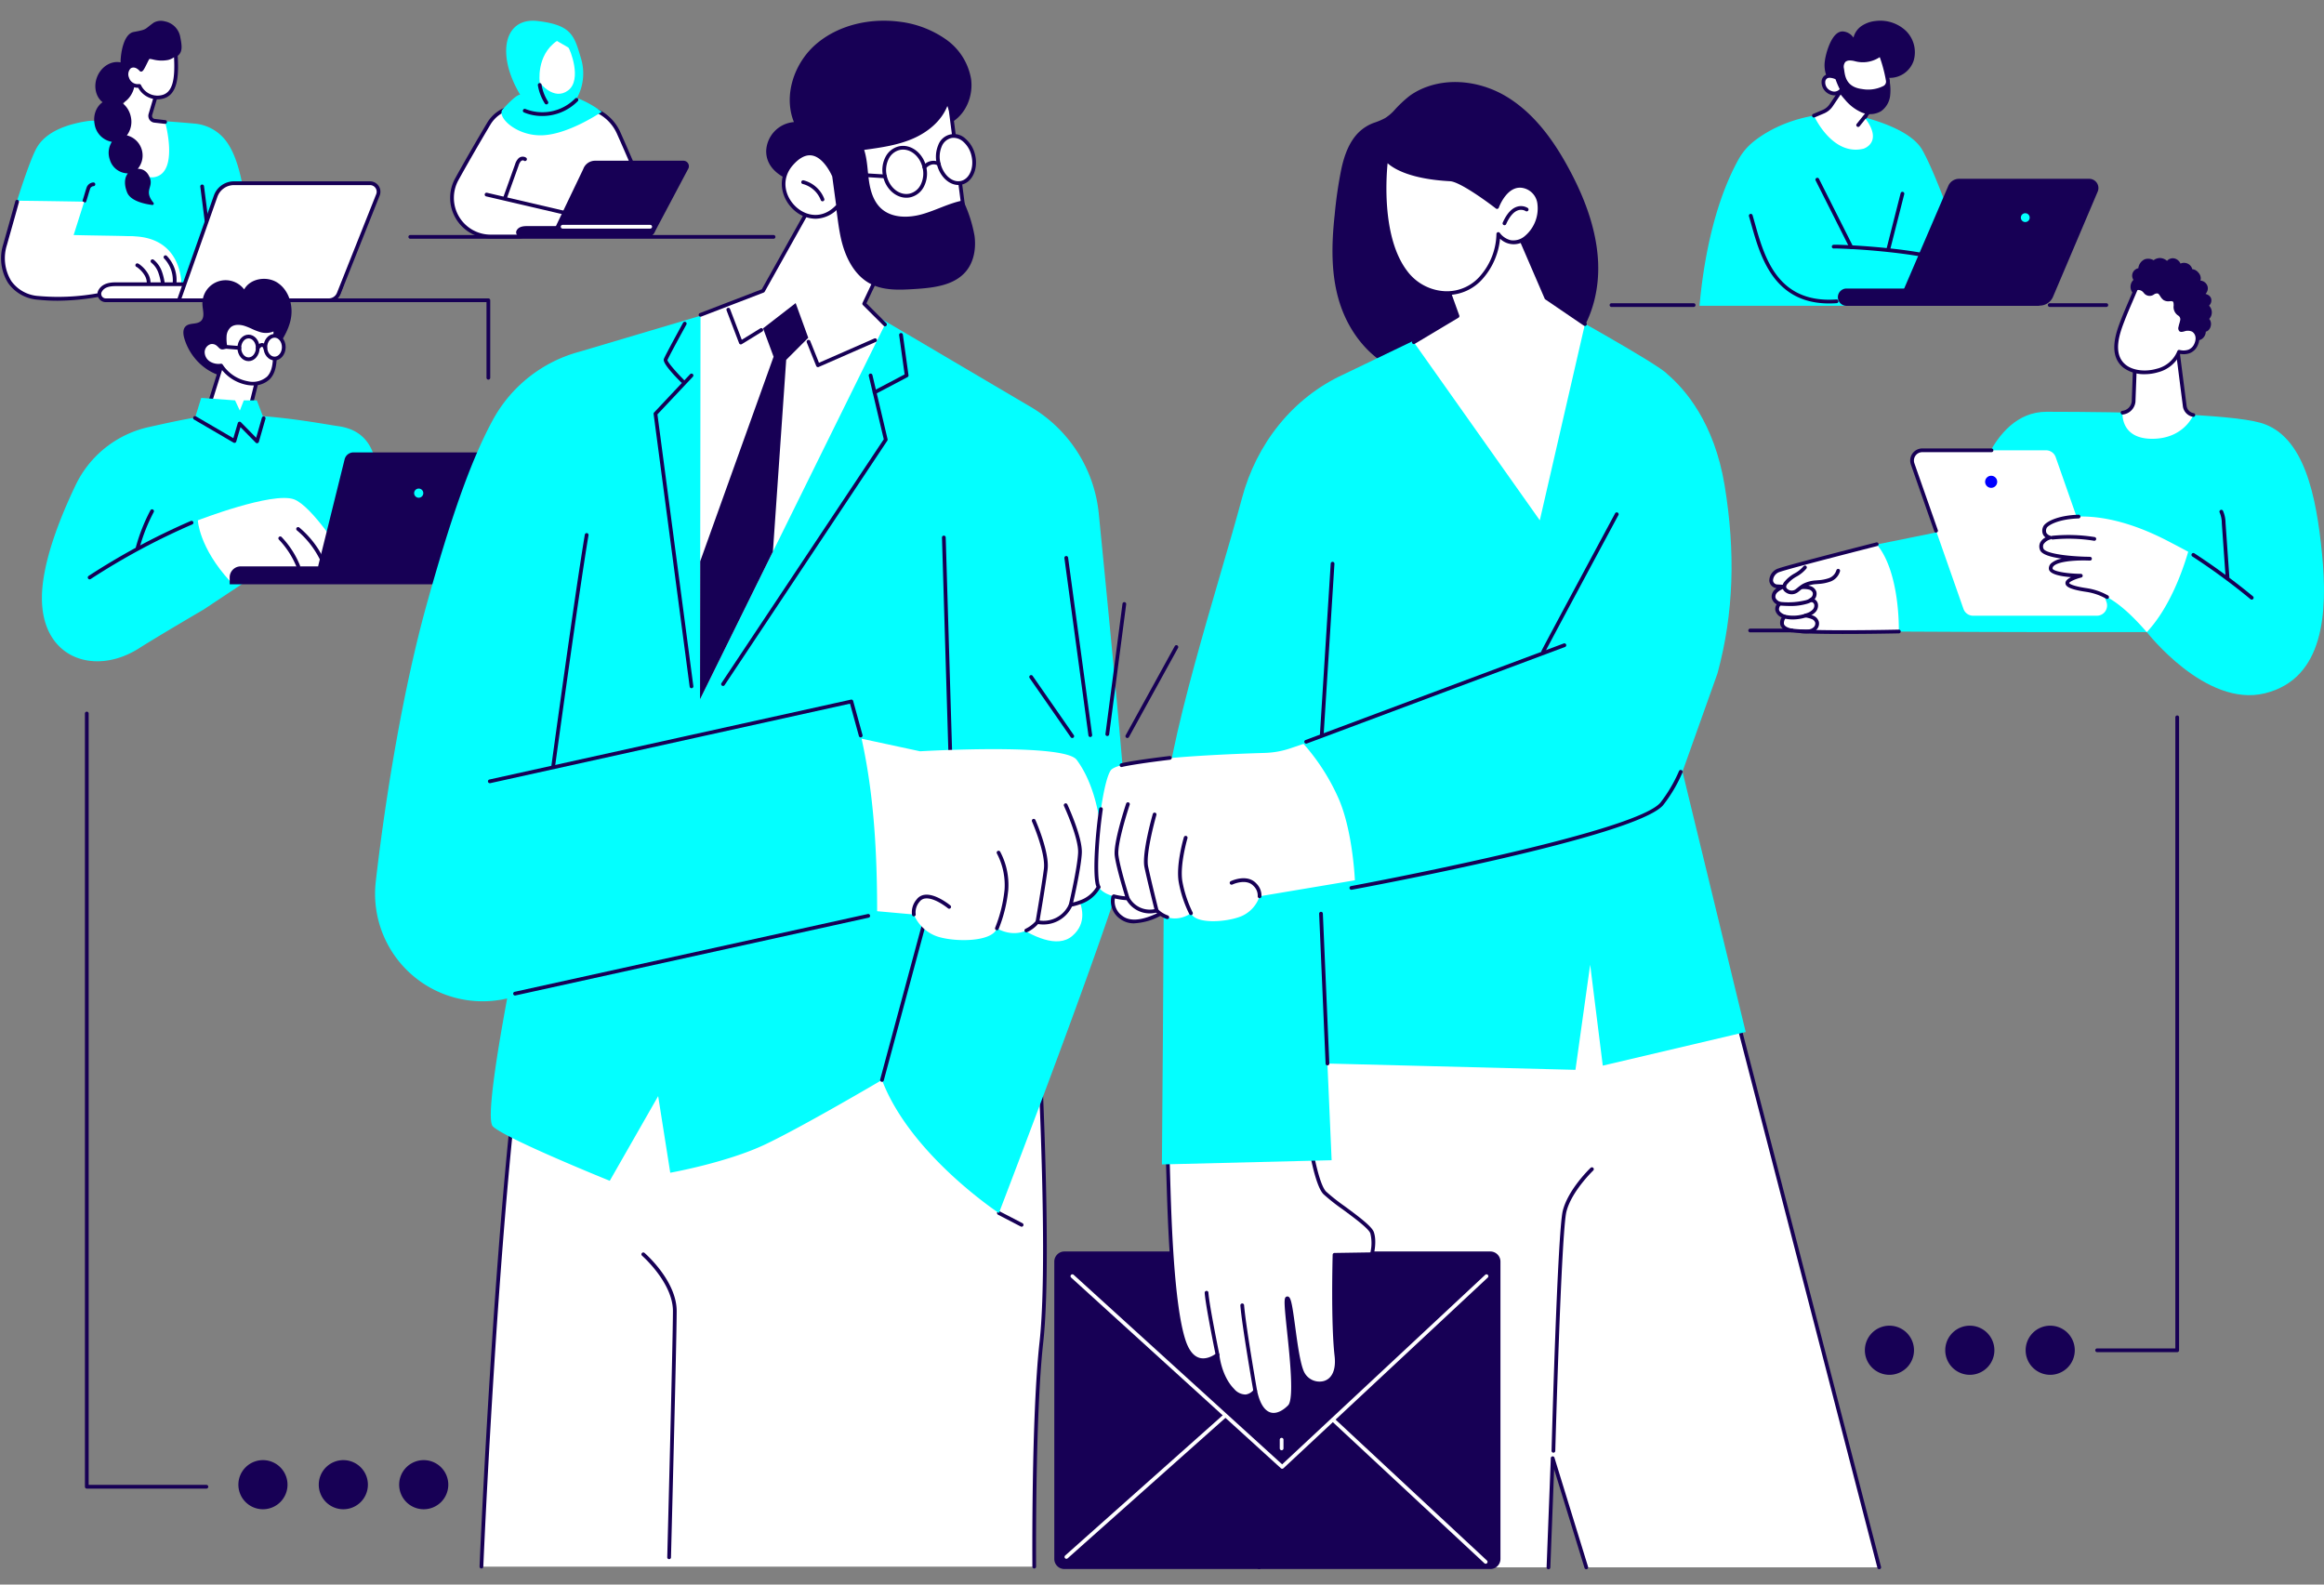 <svg xmlns="http://www.w3.org/2000/svg" xmlns:xlink="http://www.w3.org/1999/xlink" width="660" height="450" viewBox="0 0 660 450"><rect x="0" y="0" width="660" height="450" fill="#808080" stroke="none"/><defs><clipPath id="a"><rect width="659.669" height="439.763" fill="none"/></clipPath><clipPath id="c"><rect width="660" height="450"/></clipPath></defs><g id="b" clip-path="url(#c)"><g transform="translate(0.331 5.88)"><g clip-path="url(#a)"><path d="M220.327,171.83a.53.53,0,0,1-.53-.53V149.824H174.975a.53.53,0,1,1,0-1.06h45.352a.53.53,0,0,1,.53.53V171.3a.53.53,0,0,1-.53.53" transform="translate(-81.965 -69.898)" fill="#170055"/><path d="M67.948,59.435A12.538,12.538,0,0,0,59.016,54.4c-2.026-.187-5.894-.529-8.728-.673a6.531,6.531,0,0,1-.657,1.472,7.95,7.95,0,0,1-3.541,3.044,8.733,8.733,0,0,1-4.607.751,6.554,6.554,0,0,1-4.056-1.985,7.946,7.946,0,0,1-2.167-3.284c-2.571.146-4.535-.394-6.949-.016-4.6.723-11.575,2.545-14.383,7.856C11.9,65.4,8.512,76.3,8.512,76.3l23.767,23.917,29.5-.73,12.232-3.327s1.315-26.735-6.065-36.721" transform="translate(-3.999 -25.171)" fill="#03ffff"/><path d="M44.157,92.365a.531.531,0,0,1-.5-.7c.282-.86.428-1.362.565-1.831.149-.512.29-.995.58-1.853a2.19,2.19,0,0,1,1.854-1.343.53.53,0,1,1,.062,1.058,1.16,1.16,0,0,0-.912.625c-.283.838-.421,1.31-.567,1.81-.139.478-.288.988-.576,1.865a.53.53,0,0,1-.5.365" transform="translate(-20.499 -40.709)" fill="#170055"/><path d="M108.814,101.5a.53.53,0,0,1-.525-.462l-1.617-12.679a.53.53,0,0,1,1.052-.134l1.617,12.678a.531.531,0,0,1-.459.594.587.587,0,0,1-.068,0" transform="translate(-50.119 -41.236)" fill="#170055"/><path d="M41.321,107.347a27.136,27.136,0,0,1-3.684-.818c-4.305-.163-10.25-.178-16.614-.35-.009,0,2.991-9.476,2.991-9.476s-15.251-.265-19.069-.265c0,0-3.357,11.339-3.89,14.973a10.954,10.954,0,0,0,1.861,8.2c2.959,4.926,11.816,4.888,16.863,4.707,6.037-.217,9.346-1.692,16.333-2.429Z" transform="translate(-0.433 -45.312)" fill="#fff"/><path d="M15.987,124.616a50.387,50.387,0,0,1-5.306-.271l-.152-.015a11.294,11.294,0,0,1-8.538-4.724A13.251,13.251,0,0,1,.6,108.547c.414-1.471.762-2.7,1.092-3.866.7-2.485,1.327-4.684,2.33-8.325a.53.53,0,0,1,1.023.282c-1,3.644-1.628,5.844-2.333,8.331-.33,1.166-.678,2.4-1.092,3.865a12.368,12.368,0,0,0,1.251,10.177,10.27,10.27,0,0,0,7.772,4.264l.154.016a63.212,63.212,0,0,0,20.431-1.6,13.552,13.552,0,0,1,4.939.454,23.685,23.685,0,0,0,4.719.638h.006a.53.53,0,0,1,.006,1.06,24.526,24.526,0,0,1-4.938-.658,13.142,13.142,0,0,0-4.49-.461,69.152,69.152,0,0,1-15.48,1.893" transform="translate(0 -45.091)" fill="#170055"/><path d="M51.866,128.932a1.816,1.816,0,0,0,2.53,1.931,20.424,20.424,0,0,1,8.489-1.755l12.642.127s.56-15.561-17.313-13.59c0,0-4.967,3.944-6.348,13.287" transform="translate(-24.36 -54.256)" fill="#fff"/><path d="M75.642,136.647a.469.469,0,0,1-.077-.006.529.529,0,0,1-.448-.6,4.167,4.167,0,0,0-.553-2.6,7.628,7.628,0,0,0-1.875-2.127,2.122,2.122,0,0,0-.463-.314.53.53,0,0,1,.424-.972,3.1,3.1,0,0,1,.711.466,8.656,8.656,0,0,1,2.128,2.429,5.229,5.229,0,0,1,.678,3.269.53.53,0,0,1-.524.454" transform="translate(-33.786 -61.075)" fill="#170055"/><path d="M83.558,135.4a.53.53,0,0,1-.524-.455,15.058,15.058,0,0,0-.822-3.443,6.363,6.363,0,0,0-1.945-2.725.53.53,0,1,1,.647-.841A7.437,7.437,0,0,1,83.2,131.1a16.013,16.013,0,0,1,.886,3.687.53.53,0,0,1-.451.6.51.51,0,0,1-.075.005" transform="translate(-37.617 -60.057)" fill="#170055"/><path d="M90.111,134.394a.514.514,0,0,1-.064,0,.53.53,0,0,1-.464-.589,8.93,8.93,0,0,0-2.378-7.195.53.53,0,1,1,.723-.775,9.891,9.891,0,0,1,2.708,8.095.53.53,0,0,1-.526.468" transform="translate(-40.895 -59.056)" fill="#170055"/><path d="M64.3,32.248,60.184,42.333A1.937,1.937,0,0,1,58.72,43.61l-1.563.009s6.535,17.408,13.385,15.928,2.874-15.632,2.874-15.632l-3.106-.337a1.455,1.455,0,0,1-1.074-1.8L71.1,35.592s-4.511-2.409-6.791-3.344" transform="translate(-26.856 -15.152)" fill="#fff"/><path d="M74.5,4.371A5.509,5.509,0,0,0,70.119.226a4.156,4.156,0,0,0-3.063.366C64.216,2.6,65.322,2.5,61.335,3.255c-2.871.544-3.677,6.028-3.715,8.37,0,.091,0,.18.007.269-2.611-.553-5.462,1.128-6.65,4.067-1.312,3.244-.1,6.793,2.7,7.927s6.14-.578,7.452-3.822a6.954,6.954,0,0,0,.377-4.08,2.665,2.665,0,0,0,2.828-.706,26.614,26.614,0,0,1,2.013-2.433c1.886.171,6.8-2.418,6.87-2.45C75.413,9.321,75.1,7.338,74.5,4.371" transform="translate(-23.704 -0.052)" fill="#170055"/><path d="M70.792,26.709a5.707,5.707,0,0,0,6.157,3.208c4.456-.727,4.569-6.4,4.171-12.438a4.734,4.734,0,0,1-2.23,1.344c-3.419.667-5.06-.885-5.7-.021-.355.477-1.536,3.286-1.893,3.322,0,0-1.566-1.924-3.247-.826s-1.056,5.726,2.744,5.411" transform="translate(-31.559 -8.213)" fill="#fff"/><path d="M75.409,30.068a6.255,6.255,0,0,1-5.4-3.283A3.62,3.62,0,0,1,66.4,24.259a3.377,3.377,0,0,1,.887-3.874,2.839,2.839,0,0,1,3.507.483c.245-.42.582-1.1.79-1.526a11.008,11.008,0,0,1,.707-1.324c.5-.67,1.287-.5,2.121-.314a8.849,8.849,0,0,0,3.9.131,4.266,4.266,0,0,0,1.914-1.15.53.53,0,0,1,.947.292c.386,5.86.38,12.181-4.615,13a7.132,7.132,0,0,1-1.154.1m-4.6-4.039a5.143,5.143,0,0,0,5.586,2.9c3.5-.571,4.109-4.7,3.791-10.808a5.1,5.1,0,0,1-1.663.759,9.9,9.9,0,0,1-4.335-.137c-.512-.112-.954-.209-1.044-.089-.1.139-.37.681-.606,1.159-.911,1.852-1.193,2.327-1.659,2.373a.535.535,0,0,1-.464-.193c-.051-.061-1.289-1.537-2.546-.717a2.4,2.4,0,0,0-.464,2.642,2.607,2.607,0,0,0,2.874,1.8.531.531,0,0,1,.53.318" transform="translate(-31.088 -7.743)" fill="#170055"/><path d="M83.608,48.18a.488.488,0,0,1-.062,0l-2.984-.346a1.915,1.915,0,0,1-1.382-.813,2.011,2.011,0,0,1-.266-1.64l1.424-4.8a.53.53,0,1,1,1.016.3l-1.419,4.782a.942.942,0,0,0,.119.758.855.855,0,0,0,.631.358l2.983.347a.53.53,0,0,1-.06,1.057" transform="translate(-37.047 -18.887)" fill="#170055"/><path d="M117.371,145.723H54.458a1.851,1.851,0,0,1-1.052-.307,1.823,1.823,0,0,1-.685-2.144c.742-1.559,2.275-2.107,4.542-2.107H121.5l-.834,2.27a3.517,3.517,0,0,1-3.294,2.289" transform="translate(-24.717 -66.327)" fill="#fff"/><path d="M116.9,145.784H53.988a2.343,2.343,0,0,1-2.234-3.168c1.046-2.2,3.376-2.452,5.039-2.452h64.236a.531.531,0,0,1,.5.713l-.833,2.27a4.068,4.068,0,0,1-3.792,2.637m-60.109-4.559c-2.246,0-3.461.54-4.064,1.8a1.292,1.292,0,0,0,.506,1.48,1.318,1.318,0,0,0,.752.214H116.9a3,3,0,0,0,2.8-1.945l.571-1.554Z" transform="translate(-24.247 -65.858)" fill="#170055"/><path d="M137.733,120.3a3.073,3.073,0,0,0,2.855-1.939l11.138-28a2.412,2.412,0,0,0-2.237-3.3H110.823a5.5,5.5,0,0,0-5.185,3.671L95.183,120.3Z" transform="translate(-44.723 -40.902)" fill="#fff"/><path d="M137.263,120.358H94.713a.531.531,0,0,1-.5-.707l10.454-29.575a6.042,6.042,0,0,1,5.685-4.025h38.666a2.942,2.942,0,0,1,2.729,4.032l-11.137,28a3.586,3.586,0,0,1-3.348,2.274m-41.8-1.06h41.8a2.53,2.53,0,0,0,2.362-1.6l11.138-28a1.882,1.882,0,0,0-1.744-2.579H110.353a4.98,4.98,0,0,0-4.685,3.318Z" transform="translate(-44.253 -40.432)" fill="#170055"/><path d="M66.66,71.5c-2.756-3.376-.112-4.325-.945-6.829-.726-2.181-2.168-2.851-3.519-2.8a5.888,5.888,0,0,0-3.084-9.505A6.423,6.423,0,0,0,60.261,47.2c-.631-3.293-3.451-5.52-6.3-4.975s-4.642,3.658-4.011,6.951a6,6,0,0,0,4.9,5.024,5.759,5.759,0,0,0-.594,5,5.394,5.394,0,0,0,5.127,3.954,1.418,1.418,0,0,0-.2.333s-1.374,1.7.017,5.118c1.007,2.474,5.184,3.282,7.115,3.525a.386.386,0,0,0,.346-.628" transform="translate(-23.412 -19.802)" fill="#170055"/><path d="M1113.015,152.4h-16.069a.53.53,0,1,1,0-1.06h16.069a.53.53,0,1,1,0,1.06" transform="translate(-515.163 -71.106)" fill="#170055"/><path d="M885.51,152.4H862.179a.53.53,0,0,1,0-1.06H885.51a.53.53,0,1,1,0,1.06" transform="translate(-404.855 -71.106)" fill="#170055"/><path d="M973.053,59.98C968.761,52.469,951.489,49.6,951.489,49.6c-13.431-.267-21.954,4.6-26.136,7.869a17.37,17.37,0,0,0-4.522,5.3c-7.424,13.474-10.082,30.794-11.025,41.482h48.5L984.588,88.8s-7.21-21.249-11.534-28.815" transform="translate(-427.482 -23.301)" fill="#03ffff"/><path d="M1010.409,108.631a.56.56,0,0,1-.131-.016.531.531,0,0,1-.383-.645l4.04-15.91a.53.53,0,1,1,1.028.261l-4.04,15.91a.53.53,0,0,1-.514.4" transform="translate(-474.502 -43.068)" fill="#170055"/><path d="M953.149,79.408l10.539,21.376s28.076,1.578,30.855,6.274-1.7,6.556-1.7,6.556-33.863,4.854-43.341,1.521c-10.793-3.8-15.263-24.719-16.54-32.642s20.184-3.086,20.184-3.086" transform="translate(-438.338 -36.624)" fill="#03ffff"/><path d="M959.05,128.915c-15.806,0-19.582-13.446-22.117-22.472-.225-.8-.439-1.564-.654-2.287a.53.53,0,1,1,1.017-.3c.215.726.432,1.5.657,2.3,2.7,9.628,6.41,22.814,23.142,21.624a.53.53,0,1,1,.075,1.057c-.729.052-1.438.077-2.121.077" transform="translate(-439.911 -48.619)" fill="#170055"/><path d="M986.215,121.232h-.027c-1.812-.091-4.5-.2-4.865-.169a.53.53,0,0,1-.277-1.022c.109-.035.332-.11,5.194.132a.53.53,0,0,1-.026,1.06" transform="translate(-460.785 -56.384)" fill="#170055"/><path d="M1012.865,110.506a.53.53,0,0,1-.457-.26c-2.16-3.651-22.638-5.466-30.346-5.856a.531.531,0,0,1-.446-.291L971.96,84.925a.53.53,0,1,1,.947-.477l9.518,18.9c4.047.217,28.138,1.7,30.9,6.36a.53.53,0,0,1-.187.726.524.524,0,0,1-.269.074" transform="translate(-456.659 -39.542)" fill="#170055"/><path d="M1041,148.381H986.382a2.456,2.456,0,0,1,0-4.913h58.833Z" transform="translate(-462.308 -67.41)" fill="#170055"/><path d="M1056.115,120.7l-40.02-.725L1030.4,86.7a3.318,3.318,0,0,1,3.045-2h36.968a2.615,2.615,0,0,1,2.407,3.638l-12.68,29.85a4.139,4.139,0,0,1-4.025,2.514" transform="translate(-477.423 -39.798)" fill="#170055"/><path d="M1084.445,104.38a1.253,1.253,0,1,1-1.253-1.253,1.253,1.253,0,0,1,1.253,1.253" transform="translate(-508.36 -48.455)" fill="#03ffff"/><path d="M992.278,54.941a.53.53,0,0,1-.407-.869c.315-.378.756-.891,1.226-1.439.713-.829,1.52-1.769,2.023-2.4a.53.53,0,0,1,.828.663c-.515.643-1.329,1.59-2.047,2.425-.466.543-.9,1.052-1.216,1.427a.53.53,0,0,1-.408.191" transform="translate(-465.983 -23.51)" fill="#170055"/><path d="M980.027,33.942l-4.015,5.983a5.131,5.131,0,0,1-2.269,1.869l-2.655,1.119s5.154,11.552,14.078,9.388c0,0,5.818-1.777.293-8.888l1.807-2.341Z" transform="translate(-456.276 -15.948)" fill="#fff"/><path d="M970.618,42.973a.53.53,0,0,1-.206-1.019l2.656-1.119a4.589,4.589,0,0,0,2.034-1.676l4.015-5.983a.53.53,0,0,1,.88.592l-4.015,5.982a5.65,5.65,0,0,1-2.5,2.062l-2.656,1.119a.534.534,0,0,1-.206.041" transform="translate(-455.806 -15.478)" fill="#170055"/><path d="M991.1,45.645a.53.53,0,0,1-.414-.862l3.321-4.14-6.9-6.793a.53.53,0,0,1,.744-.756l7.24,7.129a.531.531,0,0,1,.041.71l-3.62,4.514a.53.53,0,0,1-.414.2" transform="translate(-463.729 -15.478)" fill="#170055"/><path d="M982.395,3.1a3.983,3.983,0,0,1,2.639,1.711,5.635,5.635,0,0,1,2.379-3.365,8.681,8.681,0,0,1,3.95-1.365,10.6,10.6,0,0,1,8.518,2.759,8.525,8.525,0,0,1,2.253,8.493,7.153,7.153,0,0,1-7.043,4.906,14.176,14.176,0,0,1,.342,5.146,6.265,6.265,0,0,1-2.574,4.328,6.2,6.2,0,0,1-5.636.282,12.923,12.923,0,0,1-4.6-3.563c-.757-.854-1.462-1.75-2.192-2.626-.374-.448-.748-.9-1.151-1.325a5.512,5.512,0,0,1-.794-.782,8.4,8.4,0,0,1-1.561-6.369c.11-1.258,1.831-8.944,5.467-8.229" transform="translate(-458.99 -0.006)" fill="#170055"/><path d="M997.091,17.884a44.6,44.6,0,0,1,2.044,7.565,1.921,1.921,0,0,1-.955,1.928,10.132,10.132,0,0,1-6.359.964c-5.336-.639-5.407-4.666-5.669-6.233-.328-1.967.576-3.516,3.736-2.722a7.99,7.99,0,0,0,7.2-1.5" transform="translate(-463.325 -8.403)" fill="#fff"/><path d="M993.113,28.512a15.3,15.3,0,0,1-1.824-.113c-5.29-.634-5.814-4.42-6.065-6.239-.022-.159-.042-.3-.063-.433a3.047,3.047,0,0,1,.722-2.873c.776-.716,2.009-.867,3.665-.451a7.425,7.425,0,0,0,6.711-1.376.531.531,0,0,1,.86.2,44.481,44.481,0,0,1,2.071,7.677,2.448,2.448,0,0,1-1.216,2.459,9.632,9.632,0,0,1-4.861,1.144M987.9,19.235a1.874,1.874,0,0,0-1.3.4,2.2,2.2,0,0,0-.4,1.919c.023.137.045.292.068.462.248,1.793.663,4.8,5.141,5.332a9.6,9.6,0,0,0,6.032-.9,1.392,1.392,0,0,0,.693-1.4,40.769,40.769,0,0,0-1.774-6.769,8.635,8.635,0,0,1-7.076,1.149,5.79,5.79,0,0,0-1.388-.2" transform="translate(-462.854 -7.934)" fill="#170055"/><path d="M981.386,33.382a25.448,25.448,0,0,1-1.377-3.239s-3.352-1.743-3.86.94,3.552,4.954,5.237,2.3" transform="translate(-458.633 -13.901)" fill="#fff"/><path d="M978.842,34.631a3.775,3.775,0,0,1-3.685-4.118,2.208,2.208,0,0,1,1.18-1.695c1.363-.663,3.237.274,3.446.383a.528.528,0,0,1,.259.3,24.832,24.832,0,0,0,1.344,3.161.53.53,0,0,1-.023.53,2.929,2.929,0,0,1-2.52,1.436m-1.4-4.986a1.479,1.479,0,0,0-.647.128,1.2,1.2,0,0,0-.6.938,2.562,2.562,0,0,0,1.722,2.671,2.029,2.029,0,0,0,2.376-.519,25.877,25.877,0,0,1-1.189-2.809,4.482,4.482,0,0,0-1.662-.41" transform="translate(-458.162 -13.43)" fill="#170055"/><path d="M290.814,334.832a.53.53,0,0,1-.53-.527l-.2-33.047H234.708a.53.53,0,0,1,0-1.06h55.9a.53.53,0,0,1,.53.527l.206,33.574a.53.53,0,0,1-.526.533Z" transform="translate(-110.031 -141.051)" fill="#170055"/><path d="M124.362,139.381c-3.029-1.982-7.736-1.27-9.486,1.9a6.6,6.6,0,0,0-11.84,4.508c.126,1.553.7,3.4-.441,4.463s-3.2.428-4.326,1.5c-.871.832-.727,2.25-.394,3.408,1.6,5.552,6.415,10.227,12.14,11a12.832,12.832,0,0,0,11.7-4.932c2.677-3.6,5.935-7.744,6.525-12.3.465-3.591-.854-7.558-3.883-9.54" transform="translate(-45.866 -64.97)" fill="#170055"/><path d="M108.307,200.531l5.4-17.25,10.443,2.592-3.436,13.783Z" transform="translate(-50.889 -86.117)" fill="#fff"/><path d="M107.837,200.592a.53.53,0,0,1-.506-.689l5.4-17.249a.531.531,0,0,1,.634-.356l10.443,2.592a.53.53,0,0,1,.386.643l-3.436,13.783a.529.529,0,0,1-.477.4l-12.407.875-.037,0m5.757-17.145-5.019,16.031,11.247-.793,3.214-12.894Z" transform="translate(-50.419 -85.647)" fill="#170055"/><path d="M114.442,168.729a12.411,12.411,0,0,1-.192-3.208,4.183,4.183,0,0,1,1.394-2.816,4.768,4.768,0,0,1,4.383-.447c1.46.459,2.794,1.264,4.262,1.7a4.613,4.613,0,0,0,4.352-.6q-.068,3.728-.135,7.456c-.043,2.388-.188,5.03-1.87,6.725A6.735,6.735,0,0,1,120.682,179a11.349,11.349,0,0,1-7.467-4.966,5.12,5.12,0,0,1-3.528-.751,3.729,3.729,0,0,1-1.673-3.112,2.948,2.948,0,0,1,2.091-2.729,2.546,2.546,0,0,1,2.281.611c.9.788.738,1.1,2.056.677" transform="translate(-50.751 -76.089)" fill="#fff"/><path d="M121.784,179.2a9.557,9.557,0,0,1-1.665-.149,11.946,11.946,0,0,1-7.638-4.928,5.535,5.535,0,0,1-3.562-.874,4.228,4.228,0,0,1-1.905-3.568,3.458,3.458,0,0,1,2.49-3.224,3.076,3.076,0,0,1,2.759.725c.207.18.361.336.49.467.248.252.311.316.628.235a11.336,11.336,0,0,1-.129-2.893,4.669,4.669,0,0,1,1.588-3.169,5.211,5.211,0,0,1,4.875-.54,19.557,19.557,0,0,1,2.114.849,17.219,17.219,0,0,0,2.139.847,4.067,4.067,0,0,0,3.849-.482.53.53,0,0,1,.883.405l-.135,7.455c-.047,2.6-.242,5.293-2.024,7.089a6.626,6.626,0,0,1-4.758,1.755m-9.039-6.168a.531.531,0,0,1,.446.243,10.854,10.854,0,0,0,7.113,4.732,6.183,6.183,0,0,0,5.485-1.309c1.506-1.517,1.674-3.974,1.717-6.361l.117-6.465a5.687,5.687,0,0,1-3.955.122,18.377,18.377,0,0,1-2.271-.9,18.492,18.492,0,0,0-2-.805c-.745-.234-2.618-.67-3.892.354a3.719,3.719,0,0,0-1.2,2.463,12.052,12.052,0,0,0,.19,3.071.53.53,0,0,1-.363.582c-1.179.377-1.514.26-2.135-.371-.113-.115-.249-.252-.43-.41a2.021,2.021,0,0,0-1.8-.5,2.412,2.412,0,0,0-1.692,2.233,3.2,3.2,0,0,0,1.442,2.655,4.609,4.609,0,0,0,3.16.664.509.509,0,0,1,.069,0" transform="translate(-50.281 -75.618)" fill="#170055"/><path d="M132.816,172.408c0,1.786-1.172,3.234-2.618,3.234s-2.618-1.448-2.618-3.234,1.172-3.234,2.618-3.234,2.618,1.448,2.618,3.234" transform="translate(-59.945 -79.488)" fill="#fff"/><path d="M129.728,175.7c-1.736,0-3.148-1.687-3.148-3.763s1.412-3.764,3.148-3.764,3.148,1.688,3.148,3.764-1.412,3.763-3.148,3.763m0-6.467c-1.151,0-2.088,1.213-2.088,2.7s.937,2.7,2.088,2.7,2.088-1.212,2.088-2.7-.937-2.7-2.088-2.7" transform="translate(-59.475 -79.018)" fill="#170055"/><path d="M146.758,172.021c0,1.786-1.172,3.234-2.618,3.234s-2.618-1.448-2.618-3.234,1.172-3.234,2.618-3.234,2.618,1.448,2.618,3.234" transform="translate(-66.496 -79.306)" fill="#fff"/><path d="M143.67,175.314c-1.736,0-3.148-1.688-3.148-3.763s1.412-3.764,3.148-3.764,3.148,1.688,3.148,3.764-1.412,3.763-3.148,3.763m0-6.467c-1.151,0-2.088,1.213-2.088,2.7s.937,2.7,2.088,2.7,2.088-1.213,2.088-2.7-.937-2.7-2.088-2.7" transform="translate(-66.026 -78.836)" fill="#170055"/><path d="M139.1,174.587a.531.531,0,0,1-.492-.331c-.147-.365-.3-.506-.383-.516-.2-.025-.617.351-.806.62a.53.53,0,0,1-.866-.612c.138-.2.874-1.178,1.794-1.061.537.062.955.456,1.245,1.171a.531.531,0,0,1-.491.729" transform="translate(-64.115 -81.134)" fill="#170055"/><path d="M123.489,175.05l-.042,0-4.086-.321a.53.53,0,1,1,.083-1.057l4.086.321a.53.53,0,0,1-.041,1.059" transform="translate(-55.853 -81.6)" fill="#170055"/><path d="M21.827,262.752c.149-9.845,5.155-22.412,9.565-31.622A30.262,30.262,0,0,1,52.1,214.649c3.749-.835,9.344-2.1,13.437-2.739,14.995-2.352,35.117,1.707,40.574,2.486,15.557,2.219,10.187,22.465,9.463,28.3-1.729,13.951-8.059,15.749-8.059,15.749l-28.266.368-11.442,7.6s-13.247,7.749-18.375,11.024c-12.534,8.007-27.872,3-27.6-14.685" transform="translate(-10.254 -99.228)" fill="#03ffff"/><path d="M72.61,273.244a.543.543,0,0,1-.138-.018.531.531,0,0,1-.374-.651,51.005,51.005,0,0,1,4.16-10.553.53.53,0,1,1,.937.5,49.948,49.948,0,0,0-4.073,10.334.53.53,0,0,1-.512.392" transform="translate(-33.867 -122.981)" fill="#170055"/><path d="M46.933,284.52a.53.53,0,0,1-.291-.974,194.469,194.469,0,0,1,29.018-15.6.53.53,0,1,1,.421.973,193.4,193.4,0,0,0-28.859,15.517.53.53,0,0,1-.289.086" transform="translate(-21.803 -125.876)" fill="#170055"/><path d="M146.762,272.1s-8.957-14.169-14.09-16.05c-6.127-2.246-27.313,5.96-27.313,5.96s.284,7.653,9.179,17.336c0,0,32.526-3.92,32.223-7.246" transform="translate(-49.505 -120.125)" fill="#fff"/><path d="M165.479,281.2a.531.531,0,0,1-.48-.3,25.6,25.6,0,0,0-6.744-8.716.53.53,0,0,1,.678-.815,26.687,26.687,0,0,1,7.026,9.078.53.53,0,0,1-.254.706.519.519,0,0,1-.226.051" transform="translate(-74.268 -127.446)" fill="#170055"/><path d="M154.155,285.257a.531.531,0,0,1-.492-.332,24.658,24.658,0,0,0-5.007-7.752.53.53,0,1,1,.766-.733,25.742,25.742,0,0,1,5.224,8.088.531.531,0,0,1-.491.729" transform="translate(-69.779 -129.812)" fill="#170055"/><path d="M116.569,205.658l-1.35-2.89-9.62-.7-1.766,5.689,11.208,6.545,1.456-4.946,4.966,5.049,1.87-6.54-1.938-5.1h-3.7Z" transform="translate(-48.787 -94.946)" fill="#03ffff"/><path d="M120.992,219.511a.529.529,0,0,1-.378-.159l-4.334-4.407-1.2,4.081a.53.53,0,0,1-.776.308l-11.208-6.545a.53.53,0,1,1,.535-.915l10.623,6.2,1.265-4.3a.531.531,0,0,1,.887-.222l4.328,4.4,1.62-5.666a.53.53,0,1,1,1.019.291l-1.87,6.54a.529.529,0,0,1-.379.368.52.52,0,0,1-.13.016" transform="translate(-48.316 -99.517)" fill="#170055"/><path d="M187.595,297.393H122.427V295.43a3.126,3.126,0,0,1,3.126-3.126h66.624l-.535,1.987a4.191,4.191,0,0,1-4.047,3.1" transform="translate(-57.524 -137.342)" fill="#170055"/><path d="M211.721,266.409H172.4A2.584,2.584,0,0,1,169.9,263.2l7.43-29.976a2.584,2.584,0,0,1,2.509-1.963h39.316a2.584,2.584,0,0,1,2.509,3.206l-7.431,29.976a2.584,2.584,0,0,1-2.508,1.963" transform="translate(-79.791 -108.662)" fill="#170055"/><path d="M223.831,251.932a1.3,1.3,0,1,1-1.3-1.3,1.3,1.3,0,0,1,1.3,1.3" transform="translate(-103.949 -117.763)" fill="#03ffff"/><path d="M1029.975,242.091l1.943-6.849s4.453-25.77,21.2-25.755c22.863.022,51.794.586,60.753,3.135,12.453,3.544,15.87,20.843,17.482,37.318s.605,35.347-16.235,39.5-33.537-17.385-33.537-17.385h-29.994s-36.945-.08-40.3-.15c-4.713-5.147-2.771-17.38-6.24-24.758Z" transform="translate(-472.232 -98.43)" fill="#03ffff"/><path d="M1190.448,298.385a.527.527,0,0,1-.337-.121,182.22,182.22,0,0,0-16.532-12.139.53.53,0,1,1,.578-.889,183.285,183.285,0,0,1,16.63,12.209.53.53,0,0,1-.338.939" transform="translate(-551.305 -133.981)" fill="#170055"/><path d="M1190.618,281.734a.53.53,0,0,1-.529-.493L1189,265.779a7.747,7.747,0,0,0-.607-3,.53.53,0,1,1,.944-.484,8.657,8.657,0,0,1,.721,3.406l1.088,15.462a.53.53,0,0,1-.492.566l-.038,0" transform="translate(-558.352 -123.108)" fill="#170055"/><path d="M1040.995,277.108h35.139a2.907,2.907,0,0,0,2.743-3.869l-14.435-41.166a2.908,2.908,0,0,0-2.744-1.946H1026.56a2.907,2.907,0,0,0-2.744,3.869l14.435,41.166a2.907,2.907,0,0,0,2.743,1.945" transform="translate(-480.973 -108.128)" fill="#fff"/><path d="M1030,253.025a.531.531,0,0,1-.5-.355l-6.651-18.967a3.437,3.437,0,0,1,3.243-4.575h19.653a.53.53,0,1,1,0,1.06h-19.653a2.378,2.378,0,0,0-2.244,3.164l6.651,18.967a.53.53,0,0,1-.324.675.519.519,0,0,1-.175.03" transform="translate(-480.502 -107.658)" fill="#170055"/><path d="M1063.3,244.269a1.715,1.715,0,1,0,2.425,0,1.715,1.715,0,0,0-2.425,0" transform="translate(-499.365 -114.536)" fill="blue"/><path d="M1095.349,271.575a2.009,2.009,0,0,1-1.453-2.9c.865-2.141,13.336-7.29,34.756,3.8,2.186,1.131,4.155,2.17,5.933,3.126-1.6,5.474-5.292,15.927-11.758,22.83-5.027-5.713-10.5-10.988-16.99-11.93-11.462-1.665-1.738-4.085-1.738-4.085s-8.561-.093-8.561-2.062c0-2.618,6.917-2.828,9.853-2.8.8.027,1.3.032,1.3.032s-.505-.025-1.3-.032c-3.255-.111-11.589-.59-12.377-2.6-.981-2.5,2.333-3.374,2.333-3.374" transform="translate(-513.48 -124.793)" fill="#fff"/><path d="M1111.08,288.551a.529.529,0,0,1-.254-.065,16.294,16.294,0,0,0-5.534-1.925c-5.252-.762-6-1.679-6.04-2.475-.035-.7.687-1.278,1.583-1.721-2.9-.219-6.3-.829-6.3-2.475a2,2,0,0,1,.638-1.453,6.351,6.351,0,0,1,3.027-1.338c-3.122-.432-5.664-1.168-6.152-2.412a2.565,2.565,0,0,1,.043-2.175,3.568,3.568,0,0,1,1.5-1.431,2.364,2.364,0,0,1-.672-.776,2.633,2.633,0,0,1,.012-2.288c.521-1.289,3.977-3.194,10.028-3.39a.522.522,0,0,1,.547.513.529.529,0,0,1-.513.546c-6.093.2-8.824,2.1-9.079,2.729a1.644,1.644,0,0,0-.059,1.391,1.9,1.9,0,0,0,1.136.8.531.531,0,0,1,.02,1.03,3.517,3.517,0,0,0-1.974,1.362,1.532,1.532,0,0,0,0,1.3c.367.936,4.19,2,11.9,2.262.79.007,1.3.032,1.3.032a.53.53,0,0,1-.026,1.06h-.006s-.5-.005-1.307-.033c-4.582-.041-7.943.543-8.981,1.571a.947.947,0,0,0-.324.7c0,.755,3.83,1.487,8.036,1.532a.531.531,0,0,1,.122,1.045c-1.869.465-3.388,1.227-3.448,1.571.009.02.277.769,5.134,1.474a17.59,17.59,0,0,1,5.891,2.044.53.53,0,0,1-.255,1" transform="translate(-513.009 -124.337)" fill="#170055"/><path d="M1110.313,277.143a.5.5,0,0,1-.1-.009,45.081,45.081,0,0,0-11.736-.354.53.53,0,0,1-.091-1.056,46.942,46.942,0,0,1,12.02.367.53.53,0,0,1-.1,1.051" transform="translate(-515.862 -129.449)" fill="#170055"/><path d="M978.062,280.451s-25.526,6.584-28.347,7.611c-1.954,1.315-2.125,3.123-1.075,3.86a5.651,5.651,0,0,0,3.017.592s-5.164,3.038-1.2,4.835c0,0-2.265,2.173,1.41,3.666,0,0-2.318,2.7,1.35,3.775,3.537,1.039,31.132.442,31.132.442s.454-16.774-6.291-24.781" transform="translate(-445.429 -131.773)" fill="#fff"/><path d="M968.276,305.463c-6.93,0-13.893-.134-15.6-.635a3.1,3.1,0,0,1-2.366-1.9,2.835,2.835,0,0,1,.375-2.164,3.012,3.012,0,0,1-1.8-2,2.4,2.4,0,0,1,.379-1.717,2.753,2.753,0,0,1-1.392-1.777,2.629,2.629,0,0,1,.746-2.283,3.945,3.945,0,0,1,.621-.54l-.024,0a2.311,2.311,0,0,1-2.045-2.078,3.668,3.668,0,0,1,2.688-3.546c2.813-1.024,26.666-7.1,27.68-7.359a.53.53,0,1,1,.262,1.027c-.248.064-24.815,6.322-27.58,7.328a2.667,2.667,0,0,0-1.994,2.456,1.241,1.241,0,0,0,1.14,1.122l1.956.107a.53.53,0,0,1,.124,1.037,5.4,5.4,0,0,0-2.046,1.166,1.6,1.6,0,0,0-.489,1.355c.1.51.581.97,1.377,1.331a.53.53,0,0,1,.148.865,1.7,1.7,0,0,0-.508,1.314c.108.545.713,1.057,1.752,1.479a.53.53,0,0,1,.2.837,2.211,2.211,0,0,0-.55,1.742c.151.505.705.9,1.647,1.178,2.735.8,21.455.626,30.971.42a.53.53,0,0,1,.023,1.06c-.59.012-8.121.172-15.691.172" transform="translate(-445.031 -131.302)" fill="#170055"/><path d="M956.827,300.024a2.891,2.891,0,0,1-1.723-.576,2.05,2.05,0,0,1-.9-1.386,2.369,2.369,0,0,1,.689-1.735,9.967,9.967,0,0,1,2.776-2.24,8.87,8.87,0,0,0,2.526-2.039.53.53,0,1,1,.815.679,9.873,9.873,0,0,1-2.793,2.268,8.972,8.972,0,0,0-2.514,2.017,1.384,1.384,0,0,0-.445.933,1.064,1.064,0,0,0,.486.658,1.851,1.851,0,0,0,2.336-.112c.13-.1.259-.2.387-.308a12.7,12.7,0,0,1,1.511-1.094,9.251,9.251,0,0,1,3.827-1.011l.4-.039a11.472,11.472,0,0,0,3.146-.586,3.418,3.418,0,0,0,2.172-2.224.53.53,0,0,1,1.037.222,4.369,4.369,0,0,1-2.822,2.989,12.448,12.448,0,0,1-3.434.655l-.4.038a8.373,8.373,0,0,0-3.394.87,11.927,11.927,0,0,0-1.384,1.007c-.132.106-.263.212-.4.316a3.061,3.061,0,0,1-1.907.7" transform="translate(-448.338 -137.132)" fill="#170055"/><path d="M954.914,308.312c-1.132,0-2.229-.073-3.211-.159a.53.53,0,1,1,.092-1.056,20.844,20.844,0,0,0,7.706-.439,3.528,3.528,0,0,0,1.5-.812,1.391,1.391,0,0,0,.416-1.288,1.5,1.5,0,0,0-1-.885,6.84,6.84,0,0,0-1.983-.178.525.525,0,0,1-.537-.523.53.53,0,0,1,.523-.537,7.552,7.552,0,0,1,2.322.229,2.5,2.5,0,0,1,1.7,1.6,2.441,2.441,0,0,1-.676,2.33,4.647,4.647,0,0,1-1.938,1.08,16.466,16.466,0,0,1-4.906.644" transform="translate(-446.94 -142.101)" fill="#170055"/><path d="M957.051,315.409a10.042,10.042,0,0,1-2.67-.348.53.53,0,0,1,.283-1.022,10.621,10.621,0,0,0,6.372-.423,4.109,4.109,0,0,0,1.622-.951,1.659,1.659,0,0,0,.491-1.469.936.936,0,0,0-.964-.731.53.53,0,0,1-.2-1.042,1.98,1.98,0,0,1,2.193,1.526,2.72,2.72,0,0,1-.753,2.445,5.251,5.251,0,0,1-2.028,1.217,12.777,12.777,0,0,1-4.348.8" transform="translate(-448.244 -145.373)" fill="#170055"/><path d="M964.976,323.251c-.381,0-.775-.022-1.229-.057a.53.53,0,0,1,.082-1.058,9.6,9.6,0,0,0,2.041,0,2.443,2.443,0,0,0,1.454-.626,1.423,1.423,0,0,0,.453-1.31,1.637,1.637,0,0,0-.907-.986,8.534,8.534,0,0,0-1.9-.5.53.53,0,1,1,.18-1.044,8.908,8.908,0,0,1,2.193.6,2.663,2.663,0,0,1,1.466,1.68,2.476,2.476,0,0,1-.752,2.336,3.517,3.517,0,0,1-2.058.91,8.491,8.491,0,0,1-1.019.059" transform="translate(-452.597 -149.257)" fill="#170055"/><path d="M1162.987,140.662a2.084,2.084,0,0,0,.382-.479,2.059,2.059,0,0,0,.229-1.476,1.811,1.811,0,0,0-1.018-1.16,3.738,3.738,0,0,0-.591-.223,2.409,2.409,0,0,0,.421-.616,2.115,2.115,0,0,0,.1-1.69,2.319,2.319,0,0,0-1.168-1.265,2.742,2.742,0,0,0-.817-.224,2.182,2.182,0,0,0,.112-.646,2.47,2.47,0,0,0-.68-1.615,2.6,2.6,0,0,0-1.43-.922,1.955,1.955,0,0,0-.294-.026,2.446,2.446,0,0,0-1.018-1.428,2.49,2.49,0,0,0-2.335-.18,2.588,2.588,0,0,0-1.516-1.4,2.164,2.164,0,0,0-2.312.64,3.037,3.037,0,0,0-2.011-.816,3,3,0,0,0-1.793.624,3.087,3.087,0,0,0-2.528-.26,3.131,3.131,0,0,0-1.814,2.532,2.245,2.245,0,0,0-1.094.578,2.13,2.13,0,0,0-.438,2.473,2.052,2.052,0,0,0,.149.26,2.726,2.726,0,0,0,.734,4.427.667.667,0,0,0,.249.058,3.871,3.871,0,0,0,.107,1.627,2.8,2.8,0,0,0,2.052,2.051,2.99,2.99,0,0,0,.376.065,3.57,3.57,0,0,0,.7,1.657,2.033,2.033,0,0,0,1.779.792,3,3,0,0,0,1.261,2.509,2.769,2.769,0,0,0,1.931.322,3.833,3.833,0,0,0,1.507,1.777,2.538,2.538,0,0,0,.914.349,4.332,4.332,0,0,0,.32.585,2.9,2.9,0,0,0,.2.445,2.332,2.332,0,0,0,2,1.2,3.03,3.03,0,0,0,2.063-.672,3.445,3.445,0,0,0,.513.046,3.39,3.39,0,0,0,.337.041,3.814,3.814,0,0,0,2.373-.485,2.7,2.7,0,0,0,1.129-2.04c0-.016,0-.031,0-.047a1.811,1.811,0,0,0,.463-.188,2.223,2.223,0,0,0,.943-1.448,2.308,2.308,0,0,0-.238-1.722,2.021,2.021,0,0,0-.207-.268,2.677,2.677,0,0,0,.542-.819,2.725,2.725,0,0,0-.584-2.944" transform="translate(-535.965 -59.739)" fill="#170055"/><path d="M1151.976,175.222l2.094,16.379a2.941,2.941,0,0,0,2.451,2.531s-2.682,6.794-11.756,6.763-8.352-7.417-8.352-7.417a3.558,3.558,0,0,0,3.133-3.127l.362-9.7s8.812-7.461,12.069-5.424" transform="translate(-533.949 -82.164)" fill="#fff"/><path d="M1156.063,194.2a.509.509,0,0,1-.085-.007,3.492,3.492,0,0,1-2.893-2.987l-2.059-16.107c-2.5-1.1-8.619,3.313-11.057,5.34l-.353,9.468a4.067,4.067,0,0,1-3.63,3.637.53.53,0,1,1-.064-1.058,3.025,3.025,0,0,0,2.635-2.618l.362-9.7a.528.528,0,0,1,.187-.385c.932-.789,9.207-7.65,12.693-5.469a.528.528,0,0,1,.244.382l2.094,16.379a2.426,2.426,0,0,0,2.009,2.076.53.53,0,0,1-.083,1.053" transform="translate(-533.491 -81.7)" fill="#170055"/><path d="M1154.766,155.111c.907.485,1.911,1.969.892,4.205a3.56,3.56,0,0,1-1.985,1.913,4.87,4.87,0,0,1-2.8.08c-2.081,5.959-11.308,7.395-15.42,4.173-4.37-3.424-1.835-9.872-.513-13.294.956-2.474,2.136-5.1,3.612-8.6.49-.68,1.689-.234,2.144.121.508.4.839,1.036,1.432,1.159,1.125.234,1.523-.762,2.653-.648.9.092,1.23,1.493,1.974,1.975.914.591,1.935-.114,2.685.463.936.72-.274,2.957,1.422,3.9a1.759,1.759,0,0,1,.84,1.893c-.193.933-.277.934-.473,1.866-.4,1.9,1.573-.259,3.534.788" transform="translate(-532.353 -67.3)" fill="#fff"/><path d="M1140.639,167.214a9.825,9.825,0,0,1-5.985-1.785c-4.646-3.64-2.087-10.265-.711-13.824l.03-.078c.646-1.673,1.395-3.416,2.262-5.435.422-.983.874-2.034,1.357-3.178a.489.489,0,0,1,.058-.1,1.377,1.377,0,0,1,.95-.556,2.876,2.876,0,0,1,1.95.569,4.63,4.63,0,0,1,.553.534,1.541,1.541,0,0,0,.661.523,1.325,1.325,0,0,0,1.007-.25,2.569,2.569,0,0,1,1.592-.406c.778.079,1.2.724,1.58,1.292a2.817,2.817,0,0,0,.629.764,1.736,1.736,0,0,0,1.094.152,2.209,2.209,0,0,1,1.626.335,2.279,2.279,0,0,1,.625,1.94c.015.95.073,1.553.732,1.922a2.272,2.272,0,0,1,1.1,2.462c-.1.495-.177.744-.248.986s-.132.443-.225.883c-.013.059-.021.109-.028.152.108-.022.236-.055.344-.082a3.914,3.914,0,0,1,2.948.141h0c1.084.579,2.278,2.36,1.125,4.892a4.114,4.114,0,0,1-2.289,2.193,5.23,5.23,0,0,1-2.645.192,9.588,9.588,0,0,1-6.385,5.233,13.288,13.288,0,0,1-3.709.531m-2.1-23.82c-.473,1.12-.916,2.15-1.331,3.116-.862,2.009-1.607,3.744-2.247,5.4l-.029.078c-1.277,3.3-3.652,9.452.376,12.608,2.018,1.582,5.531,2.011,8.743,1.071a8.4,8.4,0,0,0,5.849-5,.533.533,0,0,1,.628-.34,4.376,4.376,0,0,0,2.491-.064,3.049,3.049,0,0,0,1.683-1.635c.916-2.013-.031-3.181-.66-3.517a2.94,2.94,0,0,0-2.192-.048c-.538.135-1.046.262-1.414-.091a1.282,1.282,0,0,1-.2-1.227c.1-.482.174-.728.246-.966a9.064,9.064,0,0,0,.226-.9,1.232,1.232,0,0,0-.58-1.323,2.884,2.884,0,0,1-1.275-2.83c-.008-.5-.016-.966-.211-1.117s-.478-.146-.91-.118a2.663,2.663,0,0,1-1.739-.32,3.487,3.487,0,0,1-.937-1.07c-.27-.409-.524-.794-.8-.822a1.592,1.592,0,0,0-.98.284,2.072,2.072,0,0,1-2.95-.487,3.848,3.848,0,0,0-.427-.418,1.859,1.859,0,0,0-1.148-.356.352.352,0,0,0-.21.092" transform="translate(-531.877 -66.831)" fill="#170055"/><path d="M948.307,326.71H936.462a.53.53,0,1,1,0-1.06h11.844a.53.53,0,1,1,0,1.06" transform="translate(-439.758 -153.01)" fill="#170055"/><path d="M321.857,115.866H218.691a.53.53,0,0,1,0-1.06H321.857a.53.53,0,1,1,0,1.06" transform="translate(-102.505 -53.943)" fill="#170055"/><path d="M294.194,64.341s-3-7.038-5.388-12.381a12.546,12.546,0,0,0-8.548-7.077l-8.523-2.028h-4.659s-4.9,1-9.1,2.06a9.847,9.847,0,0,0-6.049,4.515c-2.153,3.621-5.7,9.668-9.044,15.705a10.968,10.968,0,0,0,9.593,16.282h8.447l15.472-2.308Z" transform="translate(-113.469 -20.135)" fill="#fff"/><path d="M260.452,81.476h-8.447a11.5,11.5,0,0,1-10.057-17.068c3.266-5.9,6.725-11.806,9.053-15.719a10.31,10.31,0,0,1,6.374-4.759c4.161-1.053,9.075-2.055,9.124-2.065a.5.5,0,0,1,.105-.011h4.66a.53.53,0,0,1,.122.014L279.91,43.9a13.152,13.152,0,0,1,8.909,7.376c2.367,5.287,5.363,12.32,5.393,12.39a.529.529,0,0,1-.149.615l-17.8,14.767a.531.531,0,0,1-.26.117L260.53,81.471a.636.636,0,0,1-.078.005m6.206-38.562c-.538.11-5.116,1.055-9.023,2.044a9.257,9.257,0,0,0-5.723,4.272c-2.324,3.907-5.777,9.8-9.036,15.692a10.437,10.437,0,0,0,9.129,15.494h8.407l15.287-2.28,17.382-14.421c-.645-1.509-3.175-7.419-5.23-12.009a12.089,12.089,0,0,0-8.187-6.777L271.2,42.914Z" transform="translate(-112.999 -19.666)" fill="#170055"/><path d="M283.656,98.821a.557.557,0,0,1-.121-.014l-24.119-5.625a.53.53,0,0,1,.241-1.032l24.119,5.625a.53.53,0,0,1-.12,1.046" transform="translate(-121.697 -43.291)" fill="#170055"/><path d="M269.49,85a.514.514,0,0,1-.179-.031.53.53,0,0,1-.32-.678l3.335-9.305a4,4,0,0,1,.938-1.66,1.736,1.736,0,0,1,2.219-.2.53.53,0,0,1-.672.82c-.207-.171-.6-.056-.826.152a3.159,3.159,0,0,0-.661,1.242l-3.336,9.305a.531.531,0,0,1-.5.351" transform="translate(-126.374 -34.209)" fill="#170055"/><path d="M313.123,112.978H277.076a1.2,1.2,0,0,1-.683-.2,1.179,1.179,0,0,1-.444-1.388c.481-1.009,1.476-1.364,2.947-1.364H315.8l-.541,1.469a2.282,2.282,0,0,1-2.137,1.482" transform="translate(-129.623 -51.697)" fill="#170055"/><path d="M322.111,96.523a1.994,1.994,0,0,0,1.852-1.255l9.614-18.123a1.561,1.561,0,0,0-1.451-2.139H307.045a3.568,3.568,0,0,0-3.363,2.376l-9.171,19.141Z" transform="translate(-138.379 -35.243)" fill="#170055"/><path d="M325.171,110.423H300.305a.53.53,0,0,1,0-1.06h24.866a.53.53,0,1,1,0,1.06" transform="translate(-140.852 -51.385)" fill="#fff"/><path d="M289.468,21.936a14.588,14.588,0,0,0,1.108-11.3c-1.917-6.559-2.747-9.4-12.249-10.541s-11.944,9.288-5,20.935c0,0-.815-.449-4.945,4.13-1.883,2.088,3.876,7.74,11.417,7.374s16.7-6.666,16.7-6.666a29.761,29.761,0,0,0-7.027-3.928" transform="translate(-125.932 -0.003)" fill="#03ffff"/><path d="M284.94,46.5a13.2,13.2,0,0,1-5.109-1,.53.53,0,1,1,.41-.977,13.04,13.04,0,0,0,14.084-2.979.53.53,0,0,1,.771.728A14.1,14.1,0,0,1,284.94,46.5" transform="translate(-131.329 -19.441)" fill="#170055"/><path d="M296.577,12.715c.39.328,4.006,9.119-.085,12.18s-8.046-2.238-8.046-2.238-1.136-7.672,4.869-11.824Z" transform="translate(-135.489 -5.09)" fill="#fff"/><path d="M289.936,39.474a.528.528,0,0,1-.447-.244,13.827,13.827,0,0,1-1.982-5.183.53.53,0,1,1,1.046-.171,12.76,12.76,0,0,0,1.828,4.782.53.53,0,0,1-.446.816" transform="translate(-135.085 -15.708)" fill="#170055"/><path d="M416.055,523.409c0,1.791,2.63,53.6.242,75.086s-2.033,63.763-2.033,63.763h-157s5.969-142.43,16.714-177.65,142.073,38.8,142.073,38.8" transform="translate(-120.88 -223.233)" fill="#fff"/><path d="M256.8,662.3h-.023a.53.53,0,0,1-.507-.552c.059-1.424,6.095-142.9,16.737-177.783a12.524,12.524,0,0,1,7.779-8.191c12.706-5.087,39.311,1.235,79.078,18.786,29.544,13.039,55.722,27.752,55.983,27.9a.529.529,0,0,1,.27.462c0,.223.047,1.352.117,3.06,1.461,35.408,1.5,59.66.121,72.085-2.357,21.213-2.033,63.277-2.029,63.7a.53.53,0,0,1-.526.535h0a.53.53,0,0,1-.53-.525c0-.424-.329-42.552,2.036-63.827,1.374-12.371,1.332-36.569-.127-71.924-.056-1.358-.1-2.306-.111-2.789-5.845-3.261-104.893-58.087-133.884-46.477a11.508,11.508,0,0,0-7.159,7.516c-10.6,34.753-16.632,176.094-16.692,177.518a.53.53,0,0,1-.529.508" transform="translate(-120.41 -222.748)" fill="#170055"/><path d="M540.466,642.133a.532.532,0,0,1-.244-.059l-6.45-3.348a.53.53,0,1,1,.489-.941l6.45,3.348a.53.53,0,0,1-.245,1" transform="translate(-250.664 -299.642)" fill="#170055"/><path d="M350.842,746.918h-.014a.53.53,0,0,1-.516-.544c.016-.616,1.614-61.666,1.614-69.921,0-8.014-8.684-15.641-8.771-15.716a.53.53,0,0,1,.695-.8c.373.323,9.137,8.017,9.137,16.518,0,8.269-1.6,69.333-1.614,69.949a.53.53,0,0,1-.53.516" transform="translate(-161.149 -310.016)" fill="#170055"/><path d="M386.45,179.925l-46.786-27.57-31.8-2.8-49.53,14.721a39.729,39.729,0,0,0-24.59,19.362c-6.661,12.222-12.38,29.471-18.679,51.976-6.592,23.555-11.692,53.942-14.58,79.161A30.525,30.525,0,0,0,237.3,348.047l.5-.109c-3.065,16.541-5.887,34.508-4.071,36.324,3.436,3.436,33.211,15.46,33.211,15.46l13.743-24.049,3.436,21.759s16.033-2.863,26.913-8.017,33.212-18.324,33.212-18.324c8.017,21.186,33.211,37.793,33.211,37.793s36.075-93.908,36.647-103.07c.415-6.632-5.172-64.27-8.289-95.6a39.724,39.724,0,0,0-19.364-30.293" transform="translate(-94.103 -70.271)" fill="#03ffff"/><path d="M471.372,430.954a.544.544,0,0,1-.138-.018.53.53,0,0,1-.374-.65L490.8,356.293l-2.385-79.912a.53.53,0,1,1,1.06-.032l2.388,79.991a.516.516,0,0,1-.018.154l-19.962,74.07a.53.53,0,0,1-.512.392" transform="translate(-221.23 -129.604)" fill="#170055"/><path d="M274.814,501.664a.53.53,0,0,1-.113-1.048l100.286-22.087a.53.53,0,1,1,.227,1.035L274.929,501.651a.568.568,0,0,1-.115.012" transform="translate(-128.875 -224.836)" fill="#170055"/><path d="M261.3,387.408a.53.53,0,0,1-.114-1.048l102.674-22.684a.531.531,0,0,1,.626.377l2.658,9.679a.53.53,0,0,1-1.023.28l-2.525-9.192L261.417,387.4a.573.573,0,0,1-.115.012" transform="translate(-122.526 -170.871)" fill="#170055"/><path d="M295.276,341.155a.565.565,0,0,1-.073,0,.53.53,0,0,1-.453-.6c.067-.493,6.782-49.55,9.494-65.613a.53.53,0,1,1,1.045.176c-2.709,16.047-9.421,65.087-9.489,65.581a.53.53,0,0,1-.524.458" transform="translate(-138.489 -128.976)" fill="#170055"/><path d="M360.261,178.652a.529.529,0,0,1-.375-.155c-3.55-3.55-5.208-5.777-4.927-6.62.326-.977,4.951-9.371,5.477-10.325a.53.53,0,0,1,.928.513c-2.008,3.639-5.054,9.253-5.384,10.1.118.69,2.486,3.413,4.654,5.58a.53.53,0,0,1-.375.9" transform="translate(-166.767 -75.778)" fill="#170055"/><path d="M360.27,278.386a.53.53,0,0,1-.525-.461l-10.236-77.414a.531.531,0,0,1,.139-.433L359.885,189.2a.53.53,0,0,1,.772.727l-10.064,10.693,10.2,77.164a.53.53,0,0,1-.456.595.513.513,0,0,1-.07,0" transform="translate(-164.218 -88.82)" fill="#170055"/><path d="M467.423,184.686a.53.53,0,0,1-.248-1l8.775-4.624L474.4,167.915a.53.53,0,0,1,1.051-.146l1.6,11.516a.531.531,0,0,1-.278.542l-9.1,4.8a.53.53,0,0,1-.247.061" transform="translate(-219.374 -78.613)" fill="#170055"/><path d="M386.239,277.746a.531.531,0,0,1-.441-.824l46.084-69.235-4.253-18a.53.53,0,1,1,1.032-.243l4.306,18.225a.53.53,0,0,1-.074.416L386.681,277.51a.528.528,0,0,1-.442.236" transform="translate(-181.23 -88.82)" fill="#170055"/><path d="M562.981,368.441a.528.528,0,0,1-.436-.228l-11.658-16.776a.53.53,0,1,1,.87-.6l11.658,16.776a.53.53,0,0,1-.435.832" transform="translate(-258.796 -164.735)" fill="#170055"/><path d="M576.919,338.167a.53.53,0,0,1-.524-.459l-6.824-50.328a.53.53,0,1,1,1.05-.143l6.824,50.327a.53.53,0,0,1-.454.6.556.556,0,0,1-.072,0" transform="translate(-267.617 -134.746)" fill="#170055"/><path d="M592.087,349.474a.516.516,0,0,1-.069,0,.53.53,0,0,1-.457-.594l4.834-36.964a.525.525,0,0,1,.594-.456.531.531,0,0,1,.457.594l-4.834,36.964a.53.53,0,0,1-.525.461" transform="translate(-277.949 -146.338)" fill="#170055"/><path d="M602.811,360.881a.53.53,0,0,1-.464-.786l13.933-25.306a.53.53,0,0,1,.929.512l-13.933,25.306a.53.53,0,0,1-.465.275" transform="translate(-282.988 -157.175)" fill="#170055"/><path d="M544.271,454.12s12.779,11.98,4.393,19.168-28.353-13.178-28.353-13.178Z" transform="translate(-244.474 -213.373)" fill="#fff"/><path d="M522.008,390.616c-3.588-4.845-44.482-2.427-44.482-2.427l-16.6-3.572c.884,4,1.6,8.028,2.179,12.08.765,5.368,1.289,10.767,1.635,16.177.347,5.428.516,10.866.577,16.3q.024,2.215.024,4.431l10.427.936a11.075,11.075,0,0,0,6.861,6.309c5.184,1.6,15.409,1.463,16.725-2.372,0,0,6.328,4.017,11.5-1.8a8.484,8.484,0,0,0,9.461-4.869s5.615-.854,7.663-4.667,2.684-24.842-5.971-36.53" transform="translate(-216.572 -180.716)" fill="#fff"/><path d="M548.7,476.84a.53.53,0,0,1-.223-1.011,9.171,9.171,0,0,0,2.972-2.276.533.533,0,0,1,.517-.164,7.9,7.9,0,0,0,8.861-4.58.531.531,0,0,1,.4-.3,14.044,14.044,0,0,0,2.527-.705,8.843,8.843,0,0,0,4.749-3.688.53.53,0,0,1,.934.5,9.869,9.869,0,0,1-5.307,4.179,15.672,15.672,0,0,1-2.465.711,9,9,0,0,1-9.624,4.968,10.072,10.072,0,0,1-3.119,2.313.517.517,0,0,1-.222.049" transform="translate(-257.563 -217.94)" fill="#170055"/><path d="M488.408,474.327a.528.528,0,0,1-.514-.4,5.545,5.545,0,0,1,1.3-4.406,3.333,3.333,0,0,1,2.356-1.331c3.1-.357,7.06,2.892,7.228,3.03a.53.53,0,0,1-.676.817c-.038-.031-3.779-3.1-6.432-2.793a2.278,2.278,0,0,0-1.633.92,4.537,4.537,0,0,0-1.113,3.517.532.532,0,0,1-.4.635.565.565,0,0,1-.122.014" transform="translate(-229.211 -219.97)" fill="#170055"/><path d="M532.943,467.215a.53.53,0,0,1-.487-.74,39.928,39.928,0,0,0,2.661-10.776,19.269,19.269,0,0,0-2.165-10.26.53.53,0,0,1,.917-.533,20.054,20.054,0,0,1,2.3,10.886,40.226,40.226,0,0,1-2.743,11.1.53.53,0,0,1-.487.321" transform="translate(-250.16 -208.92)" fill="#170055"/><path d="M553.707,457.392a.521.521,0,0,1-.09-.008.53.53,0,0,1-.433-.612c.017-.1,1.769-10.344,2.364-14.98.578-4.5-3.334-13.392-3.374-13.481a.53.53,0,1,1,.969-.43c.167.375,4.072,9.254,3.456,14.047-.6,4.658-2.353,14.92-2.37,15.023a.53.53,0,0,1-.522.441" transform="translate(-259.424 -200.897)" fill="#170055"/><path d="M571.216,448.608a.559.559,0,0,1-.121-.014.53.53,0,0,1-.4-.637c.024-.1,2.431-10.435,2.62-14.692.186-4.177-3.972-13.184-4.014-13.275a.53.53,0,1,1,.962-.446c.176.379,4.308,9.333,4.112,13.768-.193,4.356-2.546,14.46-2.646,14.887a.53.53,0,0,1-.516.409" transform="translate(-267.471 -196.983)" fill="#170055"/><path d="M374.517,125.971l17.766-6.833,15.151-27.071,21.18-1.743,2.473,11.183L421,122.8l5.908,5.9L374.374,235.165Z" transform="translate(-175.903 -42.439)" fill="#fff"/><path d="M398.848,167.4l6.268-6.268-3.582-9.849-9.253,7.163,2.985,8.059-20.841,58.1-.051,39.2,20.7-41.953Z" transform="translate(-175.904 -71.083)" fill="#170055"/><path d="M434.708,178.324a.527.527,0,0,1-.2-.039.533.533,0,0,1-.292-.294l-2.668-6.67a.53.53,0,1,1,.984-.393L435,177.089l15.727-6.894a.53.53,0,0,1,.426.971l-16.229,7.114a.529.529,0,0,1-.213.045" transform="translate(-202.75 -79.947)" fill="#170055"/><path d="M392.615,164.191a.541.541,0,0,1-.171-.028.53.53,0,0,1-.325-.313l-3.557-9.337a.53.53,0,1,1,.991-.378l3.329,8.739,5.235-3.222a.53.53,0,1,1,.556.9l-5.78,3.557a.53.53,0,0,1-.278.078" transform="translate(-182.554 -72.262)" fill="#170055"/><path d="M426.562,128.764a.529.529,0,0,1-.375-.155l-5.907-5.9a.528.528,0,0,1-.1-.6l10.012-21.13L427.854,90.42,407.416,92.1,392.4,118.926a.531.531,0,0,1-.272.236L374.364,126a.53.53,0,0,1-.381-.99l17.587-6.764,15.058-26.9a.529.529,0,0,1,.419-.269l21.181-1.744a.533.533,0,0,1,.561.415l2.473,11.182a.53.53,0,0,1-.039.341l-9.93,20.956,5.643,5.64a.53.53,0,0,1-.375.9" transform="translate(-175.56 -41.97)" fill="#170055"/><path d="M481.541,35.875l5.221,40.048S461.1,85.29,459.224,77.073s-6.476-29.145-6.476-29.145Z" transform="translate(-212.728 -16.856)" fill="#fff"/><path d="M465.724,80.505a11.4,11.4,0,0,1-5.315-1.019,4.113,4.113,0,0,1-2.172-2.764c-1.853-8.126-6.431-28.94-6.477-29.15a.53.53,0,0,1,.313-.6l28.793-12.053a.53.53,0,0,1,.73.421l5.221,40.048a.529.529,0,0,1-.344.566c-.631.231-12.593,4.554-20.75,4.554M452.891,47.777c.668,3.039,4.676,21.24,6.38,28.709a3.058,3.058,0,0,0,1.645,2.07c5.594,3.044,22.019-2.487,24.8-3.458l-5.076-38.934Z" transform="translate(-212.259 -16.386)" fill="#170055"/><path d="M409.814,37.07a8.584,8.584,0,0,1,7.874-8.286c-3.1-7.726.192-17.085,6.6-22.393S439.48-.781,447.733.29a29,29,0,0,1,12.993,4.917A17.277,17.277,0,0,1,468,16.546c.631,4.573-1.255,9.562-5.125,12.079l-1.608-4.4c-1.721,4.352-5.668,7.524-9.978,9.349s-9.01,2.478-13.647,3.113c.9,2.8.941,5.8,1.35,8.71s1.295,5.94,3.469,7.924c3.025,2.76,7.7,2.743,11.642,1.632s7.61-3.136,11.63-3.915a38.97,38.97,0,0,1,3.248,10.039c.462,3.5-.124,7.287-2.357,10.019-3.378,4.132-9.344,4.777-14.671,5.108-4.227.263-8.692.48-12.461-1.454-4.7-2.413-7.258-7.672-8.422-12.826S429.8,51.4,428.355,46.312l-7.2-.279a12.381,12.381,0,0,1-5.382-1.076c-3.243-1.5-5.945-4.022-5.956-7.888" transform="translate(-192.555 0)" fill="#170055"/><path d="M433.48,77.5s-4.779-11.751-12.1-3.4,5.105,20.951,13.244,11.844Z" transform="translate(-196.948 -33.406)" fill="#fff"/><path d="M427.761,89.177a9.3,9.3,0,0,1-6.09-2.438c-3.534-3.127-5.135-8.909-1.144-13.464,2.121-2.421,4.271-3.468,6.4-3.11,4.115.692,6.487,6.416,6.585,6.659a.5.5,0,0,1,.034.129l1.149,8.444a.531.531,0,0,1-.13.425,9.05,9.05,0,0,1-6.8,3.355m-1.639-18.019c-1.547,0-3.159.944-4.8,2.816-3.577,4.083-2.18,9.113,1.05,11.971,2.92,2.584,7.5,3.359,11.237-.65l-1.106-8.129c-.254-.587-2.425-5.4-5.757-5.955a3.706,3.706,0,0,0-.626-.052" transform="translate(-196.489 -32.936)" fill="#170055"/><path d="M434.648,91.46a.53.53,0,0,1-.5-.344,7.5,7.5,0,0,0-5.14-4.584.53.53,0,1,1,.256-1.029,8.571,8.571,0,0,1,5.877,5.24.53.53,0,0,1-.5.716" transform="translate(-201.386 -40.167)" fill="#170055"/><path d="M478.86,81.78c-2.96,0-5.765-2.441-6.576-5.95a8.118,8.118,0,0,1,.584-5.482,5.793,5.793,0,0,1,3.855-3.158c3.369-.778,6.861,1.829,7.782,5.813a8.116,8.116,0,0,1-.584,5.481,5.792,5.792,0,0,1-3.855,3.159,5.379,5.379,0,0,1-1.206.137m-.926-13.668a4.294,4.294,0,0,0-.973.111,4.751,4.751,0,0,0-3.147,2.6,7.058,7.058,0,0,0-.5,4.765c.79,3.415,3.71,5.668,6.511,5.018a4.75,4.75,0,0,0,3.147-2.6,7.057,7.057,0,0,0,.5-4.764c-.7-3.02-3.064-5.13-5.537-5.13" transform="translate(-221.8 -31.506)" fill="#170055"/><path d="M511.844,67.292c.843,3.645-.678,7.109-3.4,7.738s-5.608-1.815-6.451-5.46.678-7.11,3.4-7.738,5.608,1.815,6.451,5.46" transform="translate(-235.758 -29.006)" fill="#fff"/><path d="M507.119,75.187c-2.686,0-5.3-2.469-6.112-5.968a8.566,8.566,0,0,1,.394-5.333,4.738,4.738,0,0,1,7.792-1.8,8.563,8.563,0,0,1,2.7,4.618c.908,3.924-.795,7.68-3.795,8.375a4.366,4.366,0,0,1-.975.111m-1.329-13.4a3.3,3.3,0,0,0-.749.085,3.97,3.97,0,0,0-2.669,2.435,7.5,7.5,0,0,0-.332,4.667c.776,3.354,3.383,5.628,5.815,5.063s3.777-3.749,3-7.1a7.5,7.5,0,0,0-2.348-4.048,4.242,4.242,0,0,0-2.719-1.1" transform="translate(-235.288 -28.534)" fill="#170055"/><path d="M494.093,77.368a.53.53,0,0,1-.409-.868,3.76,3.76,0,0,1,4.753-1.062.53.53,0,0,1-.539.913c-1.805-1.066-3.332.746-3.4.824a.529.529,0,0,1-.409.192" transform="translate(-231.906 -35.221)" fill="#170055"/><path d="M460.168,82.653h-.033l-14.468-.892a.53.53,0,0,1-.5-.562.54.54,0,0,1,.562-.5l14.467.893a.53.53,0,0,1-.032,1.059" transform="translate(-209.167 -37.918)" fill="#170055"/><path d="M673.892,513.8V667.181h82.165l1.194-31.008,9.551,31.008H849.99L802.832,485.147H730.6Z" transform="translate(-316.635 -227.952)" fill="#fff"/><path d="M849.52,667.241a.531.531,0,0,1-.513-.4L801.952,485.207H730.258l-56.306,28.449V666.711a.53.53,0,0,1-1.06,0V513.33a.531.531,0,0,1,.291-.473L729.893,484.2a.536.536,0,0,1,.239-.057h72.23a.531.531,0,0,1,.514.4l47.159,182.034a.53.53,0,0,1-.514.663" transform="translate(-316.165 -227.482)" fill="#170055"/><path d="M839.154,801.1a.529.529,0,0,1-.506-.374l-8.634-28.032-1.075,27.9a.509.509,0,0,1-.55.51.529.529,0,0,1-.509-.55l1.194-31.007a.53.53,0,0,1,1.036-.136l9.551,31.007a.529.529,0,0,1-.507.686" transform="translate(-388.988 -361.336)" fill="#170055"/><path d="M831.064,695.257h-.015a.53.53,0,0,1-.515-.544c.069-2.537,1.7-62.2,3.193-68.161,1.512-6.049,7.649-11.946,7.909-12.194a.53.53,0,0,1,.732.768c-.061.059-6.174,5.936-7.612,11.684-1.461,5.845-3.145,67.312-3.162,67.932a.53.53,0,0,1-.53.516" transform="translate(-390.235 -288.594)" fill="#170055"/><path d="M788.555,82.905c-.688-9.538-4.405-18.636-9.036-26.9-4.149-7.407-9.487-14.506-16.846-18.973-6.609-4.012-15.1-5.483-22.5-2.883a19.9,19.9,0,0,0-5,2.561,33.785,33.785,0,0,0-4.476,4.209,12.9,12.9,0,0,1-2.558,2.162,19.179,19.179,0,0,1-3.147,1.335,12.2,12.2,0,0,0-4.658,3.024c-2.526,2.691-3.792,6.326-4.585,9.864a120.344,120.344,0,0,0-1.945,13.267c-1.024,9.409-1.172,19.371,2.625,28.229,3.006,7.015,8.509,13.334,15.774,16.058a20.278,20.278,0,0,0,2.294.7c7.513,4.517,16.8,3.628,25.084,2.194,4.695-.813,9.463-1.739,13.747-3.913a25.807,25.807,0,0,0,8.917-7.659c4.945-6.622,6.9-15.106,6.308-23.268" transform="translate(-335.097 -15.433)" fill="#170055"/><path d="M687.986,749.486H567.033a2.876,2.876,0,0,1-2.876-2.876v-84.43a2.876,2.876,0,0,1,2.876-2.876H687.986a2.876,2.876,0,0,1,2.876,2.876v84.43a2.876,2.876,0,0,1-2.876,2.876" transform="translate(-265.075 -309.78)" fill="#170055"/><path d="M632.959,726.759a.53.53,0,0,1-.357-.138L573.03,672.464a.53.53,0,0,1,.714-.785l59.211,53.829,57.668-53.824a.53.53,0,0,1,.724.776l-58.025,54.156a.529.529,0,0,1-.362.143" transform="translate(-269.163 -315.531)" fill="#fff"/><path d="M685.466,762.663a.53.53,0,0,1-.53-.53v-2.466a.53.53,0,0,1,1.06,0v2.466a.53.53,0,0,1-.53.53" transform="translate(-321.824 -356.689)" fill="#fff"/><path d="M570.176,787.554a.53.53,0,0,1-.353-.926l44.916-39.983a.53.53,0,1,1,.705.792L570.528,787.42a.527.527,0,0,1-.352.134" transform="translate(-267.654 -350.756)" fill="#fff"/><path d="M756.372,789.9a.528.528,0,0,1-.361-.142l-43.33-40.336a.53.53,0,1,1,.722-.776l43.33,40.336a.53.53,0,0,1-.361.918" transform="translate(-334.782 -351.694)" fill="#fff"/><path d="M664.749,587.459s1.895,13.29,4.5,15.943,12.57,8.836,13.438,11.329-.054,6.093-.054,6.093l-10.614.165s-.549,19.156.548,28.691-7.448,9.407-9.658,4.816-2.99-21.237-4.315-21.14,3.728,27.643.6,30.768c-3.6,3.6-8.034,3.552-9.706-4.5,0,0-2.55,3.675-6.364-.187s-4.34-10.054-4.34-10.054-6.541,5.424-9.616-4.075c-4.106-12.683-4.234-47.88-4.569-52.162a148.749,148.749,0,0,1,0-17.409Z" transform="translate(-293.351 -270.517)" fill="#fff"/><path d="M654.26,666.477a4.127,4.127,0,0,1-1.186-.172c-1.408-.42-3.257-1.829-4.343-6.071a4.136,4.136,0,0,1-2.313,1.016,5.263,5.263,0,0,1-4.133-1.91c-3.074-3.113-4.078-7.6-4.377-9.493a6.425,6.425,0,0,1-5.019.947c-2.06-.6-3.637-2.547-4.687-5.792-3.341-10.322-4.053-34.965-4.4-46.808-.078-2.71-.135-4.667-.2-5.475a150.424,150.424,0,0,1,0-17.484.529.529,0,0,1,.677-.476l40.145,11.719a.531.531,0,0,1,.376.434c.521,3.649,2.317,13.573,4.356,15.647a55.788,55.788,0,0,0,5.291,4.175c4.5,3.318,7.725,5.786,8.27,7.352.909,2.614,0,6.246-.042,6.4a.53.53,0,0,1-.505.4l-10.106.157c-.076,3.1-.423,19.582.558,28.109.5,4.32-.938,7.4-3.839,8.24a5.945,5.945,0,0,1-6.824-3.134c-1.19-2.471-1.949-8.117-2.619-13.1-.266-1.974-.57-4.24-.868-5.833.112,1.743.381,4.3.645,6.8,1.184,11.218,1.934,19.954-.016,21.9a7.147,7.147,0,0,1-4.846,2.448m-5.235-7.852a.563.563,0,0,1,.107.011.53.53,0,0,1,.412.411c.738,3.556,2.064,5.714,3.833,6.243,1.476.441,3.242-.273,4.979-2.01s.523-13.36-.288-21.043c-.76-7.2-.89-9.09-.426-9.644a.641.641,0,0,1,.445-.233c1.034-.1,1.34,1.461,2.308,8.658.627,4.66,1.407,10.461,2.524,12.781a4.863,4.863,0,0,0,5.574,2.575c2.4-.693,3.52-3.281,3.08-7.1-1.088-9.463-.557-28.575-.551-28.766a.531.531,0,0,1,.522-.515l10.2-.158a11.553,11.553,0,0,0-.02-5.4c-.479-1.376-4.593-4.41-7.9-6.847A55.865,55.865,0,0,1,668.4,603.3c-2.491-2.535-4.277-13.752-4.6-15.9l-39.177-11.437a145.153,145.153,0,0,0,.036,16.672c.065.835.122,2.8.2,5.527.341,11.794,1.05,36.335,4.344,46.512.934,2.887,2.27,4.6,3.969,5.1,2.383.695,4.781-1.25,4.8-1.269a.531.531,0,0,1,.866.364c.005.06.56,6.051,4.189,9.725a4.31,4.31,0,0,0,3.278,1.6,3.46,3.46,0,0,0,2.275-1.344.53.53,0,0,1,.434-.225" transform="translate(-292.882 -270.048)" fill="#170055"/><path d="M668.525,712.442s-3.239-18.489-3.686-24.292Z" transform="translate(-312.382 -323.335)" fill="#fff"/><path d="M668.053,712.5a.53.53,0,0,1-.522-.438c-.032-.185-3.249-18.581-3.692-24.342a.53.53,0,1,1,1.057-.082c.44,5.711,3.647,24.057,3.679,24.241a.53.53,0,0,1-.431.614.539.539,0,0,1-.092.008" transform="translate(-311.911 -322.865)" fill="#170055"/><path d="M648.84,699.034s-2.89-14.056-3.113-17.627Z" transform="translate(-303.402 -320.166)" fill="#fff"/><path d="M648.37,699.094a.53.53,0,0,1-.519-.424c-.118-.575-2.9-14.133-3.123-17.7a.53.53,0,1,1,1.058-.066c.218,3.493,3.074,17.412,3.1,17.553a.531.531,0,0,1-.413.626.574.574,0,0,1-.107.011" transform="translate(-302.932 -319.696)" fill="#170055"/><path d="M779.6,256.765c4.667-17.218,5.092-34.515,2.029-53.277-2.931-17.951-11.334-27.479-16.325-31.713-2.421-2.8-33.1-19.728-33.1-19.728l-27.271,4.669-31.462,15.14c-14.548,6.636-24.83,19.77-28.937,35.224-6.282,23.641-22.15,71.572-22.15,91.6,0,32.235-.575,97.564-.575,97.564l48.2-1.194-1.194-27.46,70.44,1.791,4.179-29.847,3.582,28.653,40.592-9.551L769.65,284.7Z" transform="translate(-292.166 -71.441)" fill="#03ffff"/><path d="M706.987,339.442l-.034,0a.53.53,0,0,1-.5-.562l3.066-48.518a.53.53,0,0,1,1.058.068l-3.066,48.518a.531.531,0,0,1-.529.5" transform="translate(-331.936 -136.196)" fill="#170055"/><path d="M708.394,520.961a.53.53,0,0,1-.529-.507L706.033,477.9a.53.53,0,1,1,1.059-.046l1.832,42.557a.53.53,0,0,1-.507.552h-.023" transform="translate(-331.737 -224.284)" fill="#170055"/><path d="M722.835,435.388a.53.53,0,0,1-.1-1.051c.8-.148,80.231-14.893,87.836-23.668a40.821,40.821,0,0,0,5.311-9.007.53.53,0,1,1,.961.449,41.812,41.812,0,0,1-5.471,9.253c-7.846,9.053-85.157,23.408-88.444,24.015a.507.507,0,0,1-.1.009" transform="translate(-339.383 -188.581)" fill="#170055"/><path d="M698.622,362.019a.53.53,0,0,1-.186-1.026l73.326-27.419a.53.53,0,0,1,.371.993l-73.326,27.419a.527.527,0,0,1-.186.033" transform="translate(-328.006 -156.718)" fill="#170055"/><path d="M825.6,303.448a.53.53,0,0,1-.474-.767c1.192-2.385,20.078-37.506,20.882-39a.53.53,0,1,1,.934.5c-.2.365-19.682,36.6-20.866,38.972a.531.531,0,0,1-.475.293" transform="translate(-387.667 -123.762)" fill="#170055"/><path d="M601.56,452.886s-10.723,9.089-3.686,14.542,23.793-10,23.793-10Z" transform="translate(-279.793 -212.793)" fill="#fff"/><path d="M601.136,468.657a6.426,6.426,0,0,1-4.056-1.279,6.089,6.089,0,0,1-2.6-4.8c-.112-5.1,6-10.349,6.265-10.569a.53.53,0,0,1,.686.808c-.06.051-5.993,5.14-5.891,9.739a5.078,5.078,0,0,0,2.186,3.98c2.212,1.713,5.776,1.348,10.6-1.087a.53.53,0,1,1,.478.946,17.7,17.7,0,0,1-7.667,2.257" transform="translate(-279.323 -212.324)" fill="#170055"/><path d="M645.508,387.393a59.716,59.716,0,0,1,10.083,15.821c3.946,9.291,4.5,22.92,4.5,22.92l-27.07,4.544a9.292,9.292,0,0,1-5.333,5.721c-4.234,1.672-12.8,2.219-14.146-.9,0,0-5.035,3.769-9.738-.764a7.12,7.12,0,0,1-8.23-3.463s-6.272-.134-8.23-3.191.55-28.978,3.4-33.159c2.35-3.447,33.073-4.647,43.77-4.962a24.85,24.85,0,0,0,7.182-1.282Z" transform="translate(-275.642 -182.021)" fill="#fff"/><path d="M599.705,397.019a.53.53,0,0,1-.139-1.042c1.429-.39,6.627-1.232,13.8-2.088a.53.53,0,1,1,.126,1.053c-7.044.841-12.288,1.689-13.645,2.059a.531.531,0,0,1-.14.019" transform="translate(-281.529 -185.071)" fill="#170055"/><path d="M586.875,444.555a.53.53,0,0,1-.447-.244,4.135,4.135,0,0,1-.481-1.441c-.717-3.872-.038-13.758,1.033-21.078a.53.53,0,1,1,1.049.153c-1.207,8.254-1.664,17.362-1.039,20.733a3.129,3.129,0,0,0,.331,1.062.53.53,0,0,1-.446.816" transform="translate(-275.175 -197.97)" fill="#170055"/><path d="M610.759,475.042a.527.527,0,0,1-.167-.028,8.416,8.416,0,0,1-3-1.805,7.634,7.634,0,0,1-8.388-3.53,19.292,19.292,0,0,1-3.774-.6.53.53,0,0,1,.276-1.024,18.189,18.189,0,0,0,3.819.572.529.529,0,0,1,.448.267,6.626,6.626,0,0,0,7.609,3.222.529.529,0,0,1,.529.124,7.5,7.5,0,0,0,2.811,1.766.53.53,0,0,1-.168,1.033" transform="translate(-279.587 -219.914)" fill="#170055"/><path d="M666.594,465.028a.53.53,0,0,1-.524-.614,3.74,3.74,0,0,0-1.139-2.8c-2.087-2.341-6.03-.469-6.069-.45a.531.531,0,0,1-.463-.955c.191-.092,4.71-2.233,7.323.7a4.742,4.742,0,0,1,1.394,3.673.53.53,0,0,1-.523.446" transform="translate(-309.215 -215.84)" fill="#170055"/><path d="M634.123,459.159a.529.529,0,0,1-.47-.284,33.846,33.846,0,0,1-3.02-9.137c-.819-4.925,1.388-12.413,1.482-12.729a.53.53,0,0,1,1.016.3c-.023.075-2.231,7.57-1.453,12.252a33.412,33.412,0,0,0,2.913,8.819.53.53,0,0,1-.469.776" transform="translate(-296.224 -205.155)" fill="#170055"/><path d="M615.809,452.557a.531.531,0,0,1-.514-.4c-.021-.085-2.152-8.56-2.954-12.421-.826-3.976,2.236-14.694,2.367-15.148a.53.53,0,0,1,1.019.293c-.031.109-3.12,10.919-2.347,14.64.8,3.839,2.923,12.292,2.944,12.377a.53.53,0,0,1-.385.644.546.546,0,0,1-.13.016" transform="translate(-287.649 -199.317)" fill="#170055"/><path d="M600.184,446.5a.531.531,0,0,1-.505-.37c-.111-.352-2.735-8.661-3.179-12.3-.453-3.709,3.091-14.337,3.242-14.788a.53.53,0,0,1,1.006.338c-.036.108-3.619,10.849-3.2,14.321.433,3.542,3.11,12.024,3.137,12.109a.531.531,0,0,1-.506.69" transform="translate(-280.253 -196.721)" fill="#170055"/><path d="M784.6,105.642l9.8,22.711,10.949,7.455-12.815,55.713-35.782-50.581,12.413-7.419-8.27-22.971Z" transform="translate(-355.57 -49.637)" fill="#fff"/><path d="M756.287,141a.53.53,0,0,1-.272-.985l12.038-7.2-8.122-22.56a.531.531,0,0,1,.391-.7l23.7-4.908a.53.53,0,0,1,.594.309l9.742,22.57,10.823,7.368a.53.53,0,0,1-.6.876l-10.949-7.455a.527.527,0,0,1-.188-.228l-9.633-22.315-22.68,4.7,8.063,22.4a.53.53,0,0,1-.227.635l-12.413,7.42a.528.528,0,0,1-.271.075" transform="translate(-355.1 -49.167)" fill="#170055"/><path d="M773.013,87.718s2.664-7.573,8.134-5.75c6.035,2.011,4.488,11.36-.14,14.585a5.265,5.265,0,0,1-7.635-1.177,19.071,19.071,0,0,1-4.63,12.116c-5.83,6.863-16.17,5.926-21.681-1.307-8.426-11.059-5.529-32.123-5.529-32.123s3.16,5,18.168,5.792c3.459.182,13.314,7.864,13.314,7.864" transform="translate(-348.19 -34.799)" fill="#fff"/><path d="M758.256,112.219q-.192,0-.384,0a15.276,15.276,0,0,1-11.72-6.177c-8.462-11.106-5.753-31.648-5.633-32.517a.53.53,0,0,1,.413-.446.536.536,0,0,1,.561.235c.029.045,3.294,4.786,17.747,5.546,3.133.164,10.874,5.889,13.049,7.542,1.2-2.822,4.184-6.855,8.539-5.4a6.2,6.2,0,0,1,4.221,5.308,11.213,11.213,0,0,1-4.226,10.215,5.586,5.586,0,0,1-7.454-.293,19.977,19.977,0,0,1-4.711,11.141,13.442,13.442,0,0,1-10.4,4.852M741.441,74.806c-.443,4.513-1.53,21.292,5.553,30.588a14.219,14.219,0,0,0,10.905,5.76,12.416,12.416,0,0,0,9.95-4.474,18.648,18.648,0,0,0,4.5-11.749.53.53,0,0,1,.968-.323,5.453,5.453,0,0,0,3.138,2.063,4.97,4.97,0,0,0,3.756-1.022A10.234,10.234,0,0,0,784,86.456,5.164,5.164,0,0,0,780.491,82c-4.919-1.641-7.441,5.352-7.466,5.423a.531.531,0,0,1-.826.242c-2.7-2.108-10.315-7.611-13.016-7.752-11.31-.6-16.028-3.564-17.742-5.109" transform="translate(-347.703 -34.33)" fill="#170055"/><path d="M804.839,104.741a.53.53,0,0,1-.484-.745c1.132-2.548,2.532-4.075,4.16-4.54a3.7,3.7,0,0,1,2.934.39.53.53,0,0,1-.594.878,2.623,2.623,0,0,0-2.07-.242c-1.285.376-2.482,1.74-3.462,3.944a.529.529,0,0,1-.485.315" transform="translate(-377.913 -46.664)" fill="#170055"/><path d="M1145.073,552.98h-22.74a.53.53,0,0,1,0-1.06h22.21V372.7a.53.53,0,0,1,1.06,0V552.45a.53.53,0,0,1-.53.53" transform="translate(-527.091 -174.868)" fill="#170055"/><path d="M1098.457,706.033a6.976,6.976,0,1,1-6.976-6.976,6.976,6.976,0,0,1,6.976,6.976" transform="translate(-509.566 -328.459)" fill="#170055"/><path d="M1055.394,706.033a6.976,6.976,0,1,1-6.976-6.976,6.976,6.976,0,0,1,6.976,6.976" transform="translate(-489.333 -328.459)" fill="#170055"/><path d="M1012.33,706.033a6.976,6.976,0,1,1-6.976-6.976,6.976,6.976,0,0,1,6.976,6.976" transform="translate(-469.098 -328.459)" fill="#170055"/><path d="M79.369,590.774H45.4a.53.53,0,0,1-.53-.53V370.656a.53.53,0,0,1,1.06,0V589.714H79.369a.53.53,0,0,1,0,1.06" transform="translate(-21.082 -173.908)" fill="#170055"/><path d="M227.157,778.049a6.976,6.976,0,1,1-6.976-6.976,6.976,6.976,0,0,1,6.976,6.976" transform="translate(-100.177 -362.297)" fill="#170055"/><path d="M184.093,778.049a6.976,6.976,0,1,1-6.976-6.976,6.976,6.976,0,0,1,6.976,6.976" transform="translate(-79.943 -362.297)" fill="#170055"/><path d="M141.029,778.049a6.976,6.976,0,1,1-6.976-6.976,6.976,6.976,0,0,1,6.976,6.976" transform="translate(-59.708 -362.297)" fill="#170055"/></g></g></g></svg>
